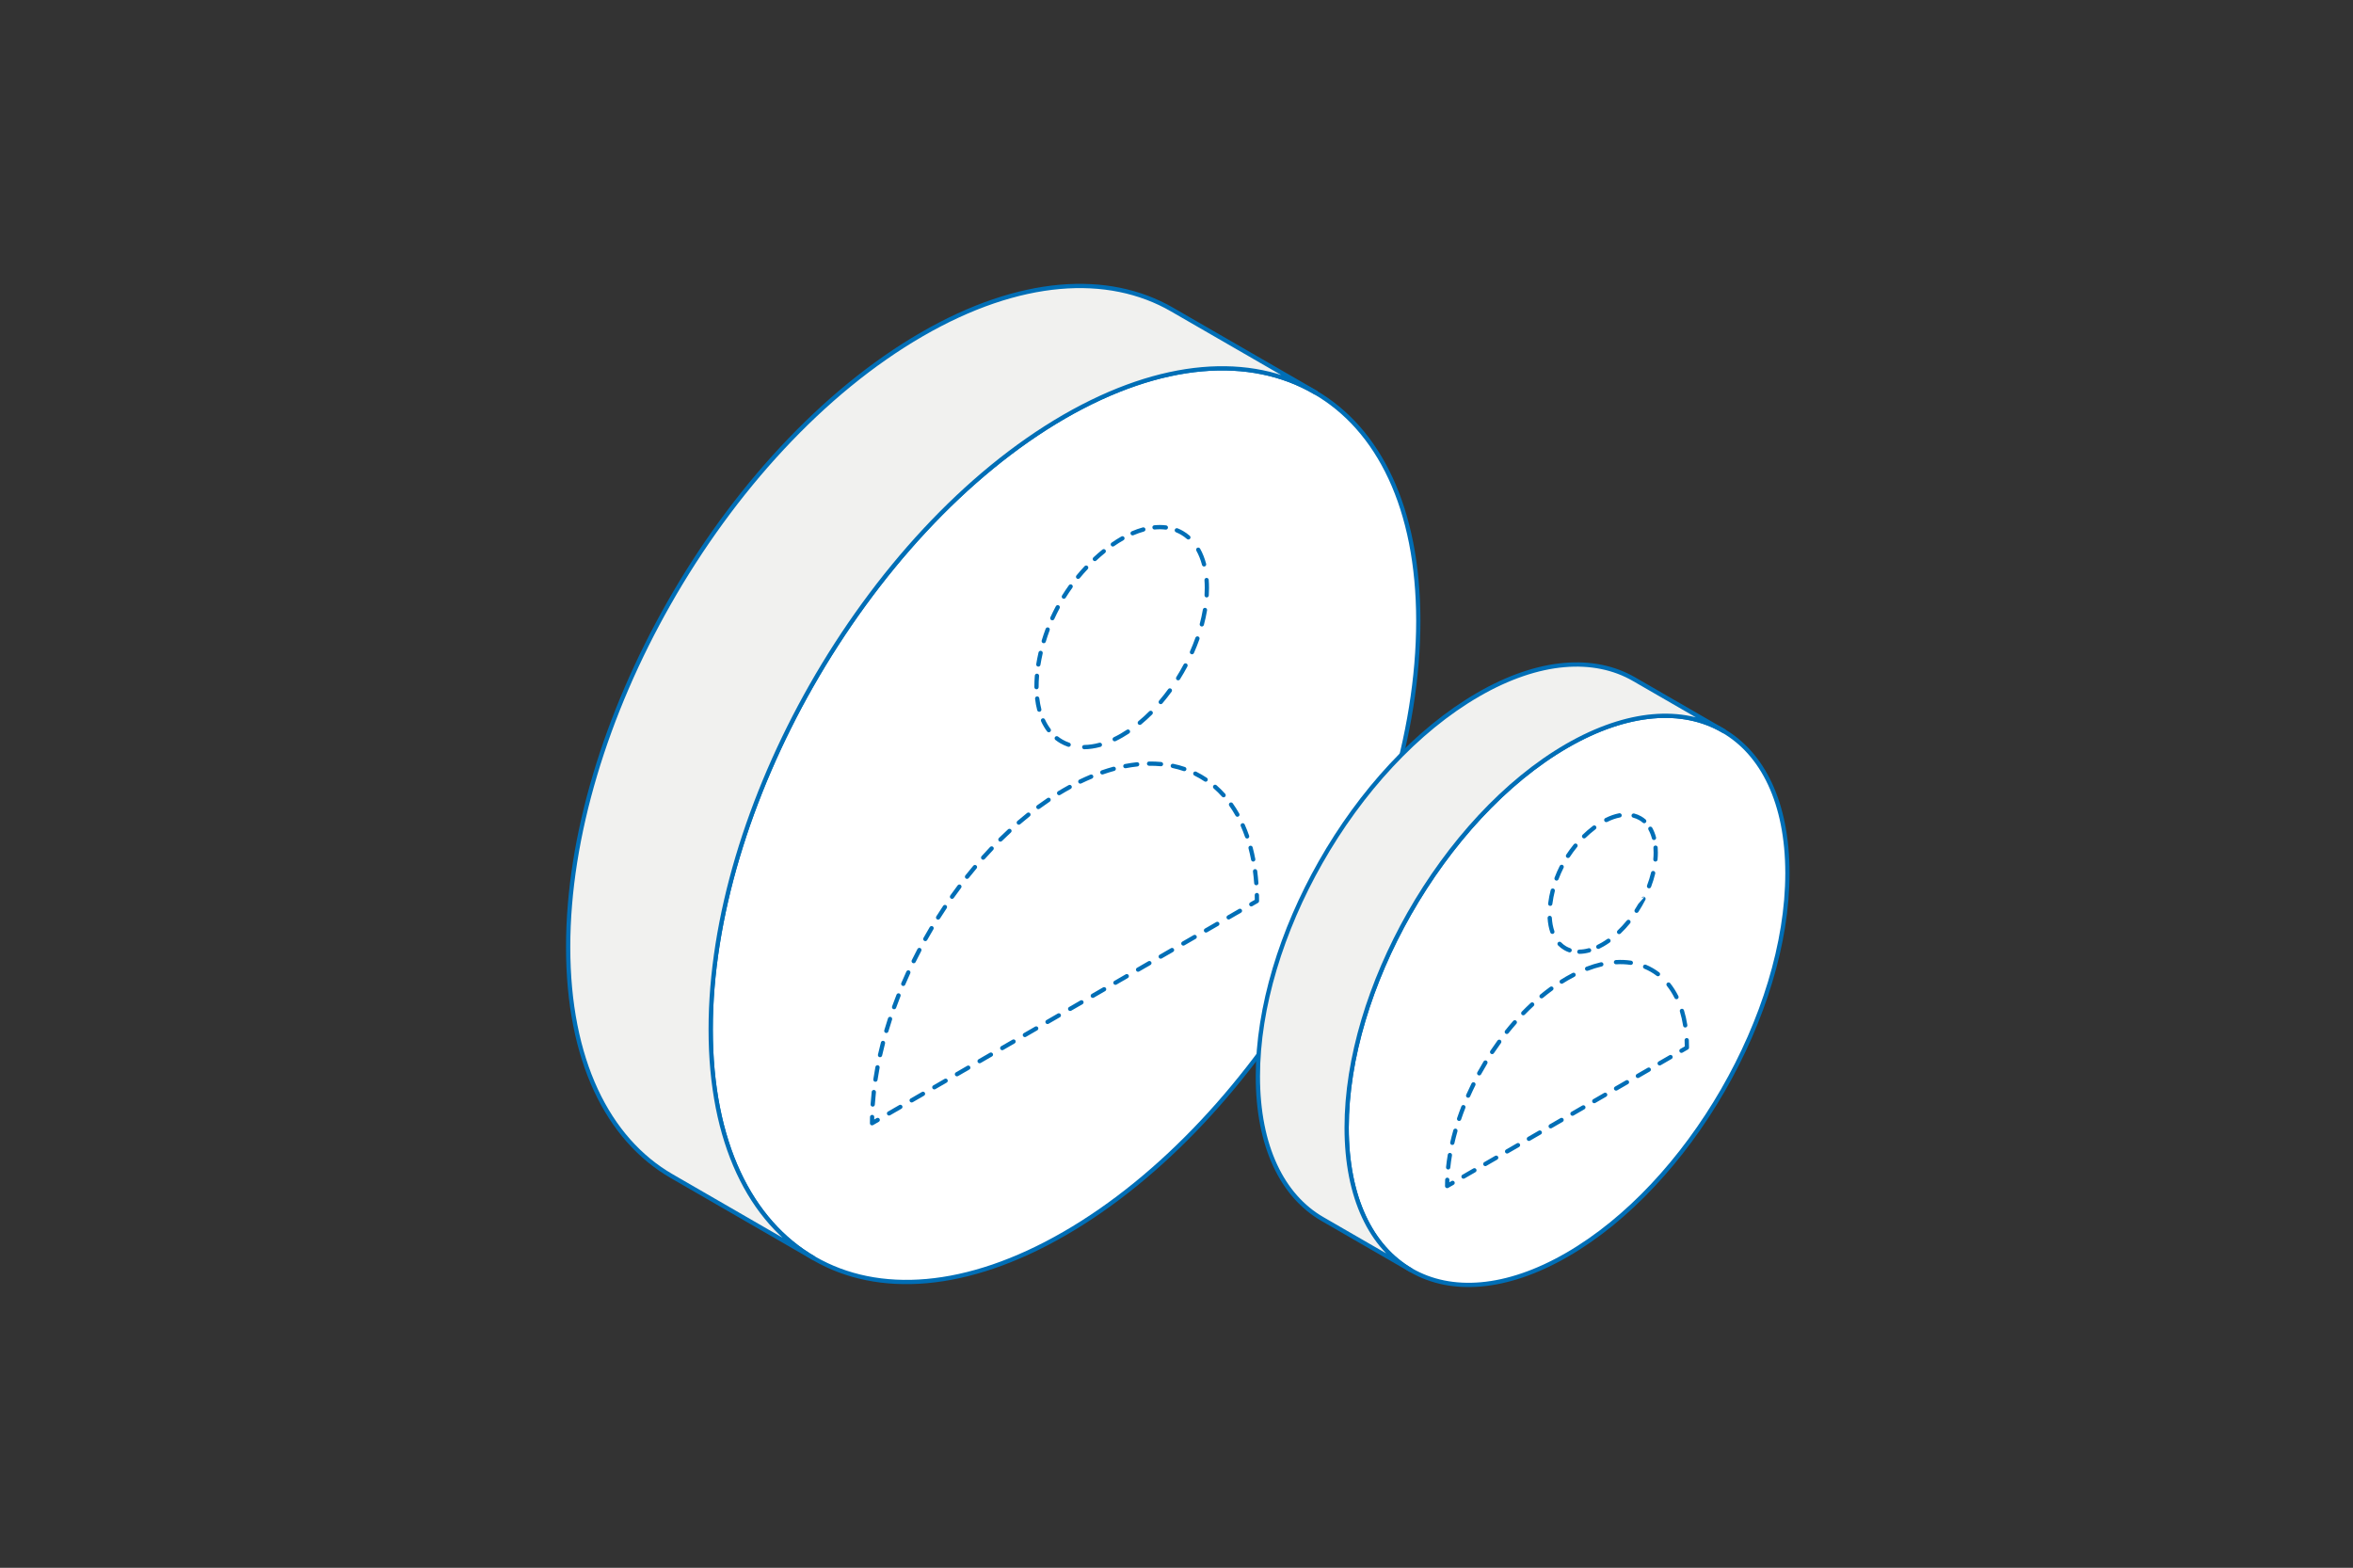 <svg width="2994" height="1995" viewBox="0 0 2994 1995" fill="none" xmlns="http://www.w3.org/2000/svg">
<rect x="0" y="0" width="2994" height="1995" fill="#333333" stroke="none"/>
<g clip-path="url(#clip0_794_22181)">
<path d="M1804.68 790.007C1804.68 933.673 1754.26 1092.57 1672.79 1233.73C1591.38 1374.76 1478.84 1497.92 1354.39 1569.72C1230.15 1641.52 1117.54 1648.42 1036.13 1601.39C954.656 1554.36 904.241 1453.46 904.309 1309.86C904.241 1168.49 953.032 1012.17 1032.27 872.769C1114.09 728.967 1228.18 602.963 1354.39 530.014C1478.7 458.35 1591.31 451.583 1672.65 498.817C1754.19 545.646 1804.61 646.476 1804.68 790.007Z" fill="white" stroke="#006EB6" stroke-width="5.431" stroke-miterlimit="10"/>
<path d="M1672.78 498.615L1672.64 498.818C1591.3 451.583 1478.69 458.35 1354.38 530.014C1228.18 602.964 1114.08 728.968 1032.27 872.77C953.024 1012.17 904.233 1168.49 904.301 1309.86C904.233 1453.46 954.648 1554.36 1036.12 1601.39L854.765 1496.63C773.221 1449.6 722.874 1348.63 722.941 1205.1C722.874 1063.87 771.732 907.417 850.975 768.014C932.587 624.213 1046.89 498.344 1173.09 425.394C1297.4 353.527 1410.01 346.828 1491.42 393.927L1672.78 498.615Z" fill="#F1F1EF" stroke="#006EB6" stroke-width="5.431" stroke-miterlimit="10"/>
<path fill-rule="evenodd" clip-rule="evenodd" d="M1468.74 668.363C1473.94 667.868 1478.96 667.924 1483.77 668.518C1485.26 668.701 1486.32 670.057 1486.14 671.546C1485.95 673.034 1484.6 674.091 1483.11 673.908C1478.72 673.365 1474.09 673.31 1469.26 673.77C1467.76 673.912 1466.44 672.817 1466.3 671.324C1466.15 669.831 1467.25 668.505 1468.74 668.363ZM1457.41 673.006C1457.81 674.452 1456.96 675.947 1455.51 676.344C1451.2 677.53 1446.77 679.089 1442.23 681.037C1440.86 681.629 1439.26 680.992 1438.67 679.614C1438.08 678.236 1438.71 676.639 1440.09 676.047C1444.84 674.008 1449.51 672.364 1454.07 671.108C1455.52 670.71 1457.02 671.56 1457.41 673.006ZM1494.9 673.769C1495.46 672.378 1497.04 671.705 1498.44 672.265C1500.8 673.218 1503.08 674.329 1505.28 675.593L1505.28 675.594C1508.33 677.356 1511.21 679.414 1513.89 681.758C1515.02 682.744 1515.14 684.459 1514.15 685.59C1513.17 686.72 1511.45 686.837 1510.32 685.851C1507.9 683.735 1505.31 681.882 1502.56 680.298C1500.59 679.161 1498.53 678.161 1496.4 677.303C1495.01 676.742 1494.34 675.16 1494.9 673.769ZM1430.58 683.661C1431.32 684.965 1430.86 686.623 1429.56 687.363C1425.6 689.605 1421.59 692.131 1417.53 694.946C1416.3 695.801 1414.61 695.496 1413.75 694.263C1412.9 693.031 1413.21 691.339 1414.44 690.484C1418.62 687.58 1422.77 684.967 1426.88 682.639C1428.18 681.899 1429.84 682.357 1430.58 683.661ZM1523.33 697.094C1524.64 696.359 1526.3 696.823 1527.03 698.13C1530.25 703.854 1532.83 710.318 1534.71 717.465C1535.09 718.915 1534.23 720.4 1532.78 720.782C1531.33 721.164 1529.84 720.298 1529.46 718.848C1527.68 712.102 1525.27 706.074 1522.3 700.792C1521.56 699.485 1522.03 697.829 1523.33 697.094ZM1406.54 699.707C1407.48 700.871 1407.31 702.581 1406.14 703.527C1404.32 705.005 1402.5 706.541 1400.66 708.135C1398.73 709.819 1396.82 711.534 1394.95 713.279C1393.85 714.301 1392.13 714.239 1391.11 713.142C1390.09 712.044 1390.15 710.326 1391.25 709.304C1393.17 707.518 1395.12 705.762 1397.1 704.038C1398.98 702.405 1400.85 700.83 1402.72 699.312C1403.88 698.366 1405.59 698.543 1406.54 699.707ZM1383.93 720.286C1385.02 721.314 1385.08 723.032 1384.05 724.125C1380.53 727.864 1377.15 731.715 1373.89 735.671C1372.94 736.829 1371.23 736.996 1370.07 736.043C1368.91 735.09 1368.74 733.379 1369.7 732.221C1373.03 728.173 1376.49 724.231 1380.09 720.404C1381.12 719.312 1382.84 719.259 1383.93 720.286ZM1535.11 735.33C1536.6 735.22 1537.9 736.343 1538.01 737.839C1538.26 741.163 1538.38 744.59 1538.38 748.118C1538.38 751.275 1538.28 754.459 1538.09 757.665C1538 759.162 1536.71 760.302 1535.21 760.211C1533.72 760.12 1532.58 758.833 1532.67 757.336C1532.86 754.235 1532.95 751.161 1532.95 748.118C1532.95 744.718 1532.83 741.423 1532.6 738.237C1532.49 736.741 1533.61 735.439 1535.11 735.33ZM1363.9 744.074C1365.11 744.948 1365.39 746.645 1364.52 747.863C1361.53 752.031 1358.68 756.295 1355.97 760.647C1355.18 761.921 1353.5 762.311 1352.23 761.518C1350.96 760.726 1350.57 759.051 1351.36 757.778C1354.13 753.325 1357.05 748.962 1360.11 744.697C1360.98 743.479 1362.68 743.2 1363.9 744.074ZM1347.16 770.29C1348.49 770.997 1348.99 772.642 1348.28 773.965C1345.86 778.486 1343.6 783.087 1341.48 787.76C1340.86 789.126 1339.25 789.732 1337.89 789.114C1336.52 788.495 1335.91 786.887 1336.53 785.52C1338.7 780.739 1341.02 776.031 1343.49 771.405C1344.2 770.083 1345.84 769.583 1347.16 770.29ZM1533.67 773.467C1535.14 773.717 1536.14 775.118 1535.89 776.597C1534.85 782.765 1533.49 788.974 1531.84 795.184C1531.45 796.633 1529.97 797.496 1528.52 797.111C1527.07 796.726 1526.2 795.239 1526.59 793.79C1528.2 787.732 1529.52 781.686 1530.54 775.691C1530.79 774.212 1532.19 773.216 1533.67 773.467ZM1334.02 798.475C1335.42 799.002 1336.13 800.567 1335.6 801.972C1333.8 806.767 1332.16 811.626 1330.68 816.539C1330.25 817.975 1328.73 818.789 1327.3 818.356C1325.86 817.923 1325.05 816.408 1325.48 814.972C1327 809.943 1328.68 804.971 1330.52 800.063C1331.05 798.659 1332.61 797.948 1334.02 798.475ZM1524.55 809.856C1525.97 810.359 1526.7 811.911 1526.2 813.324C1524.1 819.243 1521.75 825.13 1519.17 830.952C1518.56 832.323 1516.96 832.943 1515.59 832.336C1514.21 831.728 1513.6 830.124 1514.2 828.753C1516.73 823.052 1519.03 817.292 1521.08 811.505C1521.59 810.092 1523.14 809.354 1524.55 809.856ZM1324.7 828.146C1326.16 828.482 1327.07 829.94 1326.73 831.401C1326.16 833.897 1325.63 836.405 1325.14 838.923C1324.67 841.307 1324.25 843.657 1323.88 845.972C1323.64 847.453 1322.25 848.461 1320.77 848.223C1319.29 847.986 1318.28 846.593 1318.52 845.112C1318.9 842.735 1319.33 840.325 1319.81 837.883L1321.59 838.23L1319.81 837.883C1320.31 835.305 1320.85 832.738 1321.44 830.183C1321.78 828.722 1323.24 827.81 1324.7 828.146ZM1509.75 844.337C1511.07 845.041 1511.57 846.685 1510.87 848.01C1509.39 850.8 1507.85 853.567 1506.27 856.306L1506.27 856.306C1504.69 859.045 1503.06 861.757 1501.38 864.436C1500.59 865.707 1498.91 866.093 1497.64 865.298C1496.37 864.502 1495.98 862.827 1496.78 861.556C1498.42 858.93 1500.02 856.274 1501.57 853.59C1503.12 850.906 1504.62 848.195 1506.07 845.461C1506.78 844.137 1508.42 843.634 1509.75 844.337ZM1319.66 857.199C1321.16 857.324 1322.27 858.637 1322.14 860.131C1321.73 865.055 1321.55 869.793 1321.58 874.339C1321.59 875.839 1320.39 877.063 1318.89 877.074C1317.39 877.085 1316.16 875.878 1316.15 874.379C1316.12 869.66 1316.31 864.758 1316.73 859.68C1316.86 858.185 1318.17 857.075 1319.66 857.199ZM1490.16 876.359C1491.37 877.243 1491.64 878.942 1490.76 880.153C1487 885.297 1483.08 890.278 1479 895.059C1478.03 896.201 1476.32 896.338 1475.17 895.365C1474.03 894.392 1473.9 892.678 1474.87 891.537C1478.85 886.862 1482.69 881.989 1486.37 876.951C1487.25 875.74 1488.95 875.475 1490.16 876.359ZM1317.05 889.122C1316.87 887.633 1317.94 886.283 1319.42 886.107C1320.91 885.931 1322.26 886.995 1322.44 888.485C1323.02 893.389 1323.88 898.009 1325.01 902.337C1325.39 903.788 1324.52 905.271 1323.07 905.65C1321.62 906.028 1320.14 905.158 1319.76 903.707C1318.56 899.122 1317.65 894.256 1317.05 889.122ZM1466.12 905.173C1467.17 906.236 1467.17 907.956 1466.11 909.014C1461.55 913.549 1456.86 917.831 1452.03 921.819C1450.88 922.775 1449.17 922.613 1448.21 921.458C1447.26 920.302 1447.42 918.59 1448.57 917.634C1453.26 913.758 1457.83 909.589 1462.28 905.165C1463.34 904.107 1465.06 904.111 1466.12 905.173ZM1326.05 914.189C1327.42 913.566 1329.03 914.167 1329.65 915.531C1331.67 919.947 1334.03 923.927 1336.7 927.46C1337.6 928.657 1337.36 930.36 1336.17 931.263C1334.97 932.167 1333.27 931.929 1332.36 930.732C1329.44 926.863 1326.88 922.539 1324.71 917.787C1324.09 916.423 1324.69 914.812 1326.05 914.189ZM1437.5 929.428C1438.33 930.679 1437.99 932.363 1436.74 933.191C1434.06 934.963 1431.35 936.642 1428.61 938.22C1425.56 939.984 1422.53 941.59 1419.53 943.041C1418.18 943.694 1416.55 943.128 1415.9 941.778C1415.25 940.428 1415.81 938.804 1417.16 938.151C1420.04 936.761 1422.95 935.217 1425.9 933.517C1428.53 931.995 1431.15 930.375 1433.74 928.661C1434.99 927.833 1436.67 928.177 1437.5 929.428ZM1342.48 937.744C1343.4 936.563 1345.11 936.353 1346.29 937.277C1348.1 938.692 1349.99 939.97 1351.97 941.11L1350.61 943.462L1351.97 941.11C1354.71 942.694 1357.61 944.012 1360.66 945.054C1362.08 945.54 1362.83 947.084 1362.35 948.503C1361.86 949.922 1360.32 950.678 1358.9 950.192C1355.53 949.038 1352.3 947.575 1349.25 945.813C1347.06 944.546 1344.95 943.126 1342.95 941.556C1341.76 940.632 1341.55 938.926 1342.48 937.744ZM1402.14 947.034C1402.53 948.481 1401.68 949.974 1400.23 950.368C1393.1 952.312 1386.21 953.309 1379.65 953.384C1378.15 953.402 1376.92 952.2 1376.9 950.7C1376.88 949.201 1378.08 947.971 1379.58 947.954C1385.64 947.884 1392.07 946.963 1398.8 945.128C1400.25 944.734 1401.74 945.587 1402.14 947.034Z" fill="#006EB6"/>
<path fill-rule="evenodd" clip-rule="evenodd" d="M1477.01 975.005C1472.16 974.552 1467.2 974.353 1462.13 974.411C1460.63 974.428 1459.4 973.226 1459.38 971.726C1459.37 970.227 1460.57 968.997 1462.07 968.98C1467.32 968.92 1472.47 969.127 1477.52 969.597C1479.01 969.736 1480.11 971.059 1479.97 972.553C1479.83 974.046 1478.51 975.144 1477.01 975.005ZM1449.65 972.31C1449.8 973.801 1448.72 975.139 1447.23 975.297C1442.38 975.811 1437.45 976.549 1432.44 977.515C1430.97 977.799 1429.54 976.835 1429.26 975.362C1428.97 973.889 1429.94 972.466 1431.41 972.182C1436.57 971.188 1441.65 970.428 1446.66 969.896C1448.15 969.738 1449.49 970.819 1449.65 972.31ZM1489.62 974C1489.93 972.532 1491.37 971.592 1492.83 971.901C1497.96 972.978 1502.95 974.348 1507.79 976.007C1509.21 976.493 1509.97 978.037 1509.48 979.456C1509 980.875 1507.45 981.631 1506.03 981.145C1501.4 979.56 1496.63 978.248 1491.72 977.216C1490.25 976.907 1489.31 975.467 1489.62 974ZM1419.76 977.58C1420.15 979.027 1419.3 980.519 1417.85 980.914C1413.13 982.2 1408.36 983.68 1403.52 985.358C1402.11 985.85 1400.56 985.1 1400.07 983.683C1399.58 982.266 1400.33 980.719 1401.74 980.227C1406.69 978.511 1411.58 976.994 1416.42 975.674C1417.87 975.28 1419.36 976.133 1419.76 977.58ZM1518.49 983.198C1519.16 981.853 1520.79 981.3 1522.13 981.964C1524.46 983.111 1526.74 984.332 1528.98 985.627C1531.22 986.921 1533.42 988.289 1535.58 989.729C1536.83 990.562 1537.16 992.248 1536.33 993.496C1535.5 994.743 1533.81 995.078 1532.56 994.245C1530.51 992.871 1528.41 991.565 1526.27 990.33C1524.13 989.095 1521.95 987.929 1519.73 986.834C1518.38 986.171 1517.83 984.543 1518.49 983.198ZM1390.96 987.168C1391.54 988.552 1390.88 990.142 1389.5 990.719C1384.97 992.609 1380.4 994.667 1375.78 996.896C1374.43 997.549 1372.81 996.984 1372.16 995.634C1371.51 994.283 1372.07 992.66 1373.42 992.007C1378.12 989.735 1382.78 987.636 1387.41 985.707C1388.79 985.13 1390.38 985.784 1390.96 987.168ZM1544.08 999.429C1545.06 998.299 1546.78 998.182 1547.91 999.168C1551.77 1002.54 1555.45 1006.17 1558.94 1010.07C1559.94 1011.19 1559.85 1012.9 1558.73 1013.9C1557.61 1014.91 1555.9 1014.81 1554.9 1013.69C1551.55 1009.96 1548.03 1006.48 1544.34 1003.26C1543.21 1002.27 1543.09 1000.56 1544.08 999.429ZM1363.48 1000.11C1364.2 1001.42 1363.71 1003.07 1362.4 1003.79C1360.22 1004.99 1358.03 1006.22 1355.83 1007.48C1353.57 1008.79 1351.31 1010.13 1349.06 1011.5C1347.78 1012.28 1346.11 1011.87 1345.33 1010.59C1344.55 1009.31 1344.96 1007.64 1346.24 1006.86C1348.52 1005.47 1350.82 1004.11 1353.12 1002.78C1355.35 1001.49 1357.57 1000.24 1359.79 999.027C1361.11 998.308 1362.76 998.792 1363.48 1000.11ZM1336.51 1016.24C1337.34 1017.49 1337.01 1019.17 1335.77 1020.01C1331.43 1022.93 1327.12 1025.95 1322.84 1029.09C1321.64 1029.98 1319.94 1029.72 1319.05 1028.51C1318.16 1027.3 1318.42 1025.6 1319.63 1024.71C1323.96 1021.53 1328.34 1018.46 1332.74 1015.5C1333.99 1014.67 1335.67 1015 1336.51 1016.24ZM1564.81 1021.54C1566.03 1020.67 1567.73 1020.96 1568.59 1022.18C1571.52 1026.32 1574.28 1030.68 1576.85 1035.26C1577.59 1036.56 1577.12 1038.22 1575.82 1038.95C1574.51 1039.69 1572.85 1039.22 1572.12 1037.92C1569.64 1033.5 1566.98 1029.3 1564.16 1025.32C1563.3 1024.1 1563.59 1022.41 1564.81 1021.54ZM1310.73 1034.88C1311.66 1036.05 1311.47 1037.76 1310.29 1038.69C1306.2 1041.96 1302.13 1045.32 1298.11 1048.77C1296.97 1049.75 1295.26 1049.62 1294.28 1048.48C1293.3 1047.34 1293.44 1045.63 1294.57 1044.65C1298.65 1041.15 1302.76 1037.75 1306.91 1034.45C1308.08 1033.51 1309.79 1033.71 1310.73 1034.88ZM1580.18 1047.68C1581.55 1047.07 1583.16 1047.69 1583.76 1049.06C1585.81 1053.66 1587.69 1058.44 1589.41 1063.4C1589.9 1064.82 1589.15 1066.37 1587.73 1066.86C1586.31 1067.35 1584.77 1066.6 1584.28 1065.18C1582.61 1060.36 1580.78 1055.72 1578.8 1051.26C1578.19 1049.89 1578.81 1048.29 1580.18 1047.68ZM1286.45 1055.45C1287.47 1056.55 1287.4 1058.27 1286.3 1059.28C1282.44 1062.84 1278.62 1066.48 1274.84 1070.2C1273.78 1071.25 1272.06 1071.23 1271 1070.17C1269.95 1069.1 1269.97 1067.38 1271.03 1066.33C1274.85 1062.56 1278.71 1058.88 1282.62 1055.29C1283.72 1054.27 1285.44 1054.34 1286.45 1055.45ZM1590.56 1076.19C1592.01 1075.81 1593.5 1076.68 1593.88 1078.13C1595.16 1082.98 1596.29 1087.98 1597.28 1093.12C1597.56 1094.59 1596.59 1096.01 1595.12 1096.3C1593.65 1096.58 1592.23 1095.61 1591.94 1094.14C1590.98 1089.12 1589.87 1084.24 1588.63 1079.51C1588.24 1078.06 1589.11 1076.58 1590.56 1076.19ZM1263.66 1077.64C1264.75 1078.67 1264.79 1080.39 1263.75 1081.48C1260.13 1085.28 1256.55 1089.16 1253.02 1093.1C1252.02 1094.22 1250.3 1094.32 1249.18 1093.32C1248.06 1092.32 1247.97 1090.6 1248.97 1089.48C1252.54 1085.49 1256.16 1081.58 1259.82 1077.73C1260.85 1076.65 1262.57 1076.6 1263.66 1077.64ZM1242.31 1101.22C1243.46 1102.19 1243.6 1103.9 1242.63 1105.05C1239.24 1109.07 1235.9 1113.16 1232.6 1117.3C1231.67 1118.47 1229.96 1118.67 1228.79 1117.73C1227.61 1116.8 1227.42 1115.09 1228.35 1113.92C1231.68 1109.73 1235.06 1105.61 1238.48 1101.55C1239.45 1100.4 1241.16 1100.26 1242.31 1101.22ZM1596.66 1105.93C1598.15 1105.73 1599.51 1106.78 1599.7 1108.27C1600.34 1113.24 1600.86 1118.33 1601.24 1123.54C1601.35 1125.03 1600.22 1126.33 1598.73 1126.44C1597.23 1126.55 1595.93 1125.43 1595.82 1123.93C1595.45 1118.83 1594.94 1113.84 1594.31 1108.97C1594.12 1107.48 1595.17 1106.12 1596.66 1105.93ZM1222.38 1126.02C1223.58 1126.92 1223.82 1128.63 1222.92 1129.82C1219.76 1134.04 1216.64 1138.3 1213.58 1142.62C1212.72 1143.84 1211.02 1144.13 1209.8 1143.26C1208.58 1142.39 1208.29 1140.7 1209.15 1139.47C1212.24 1135.12 1215.38 1130.81 1218.58 1126.56C1219.48 1125.36 1221.18 1125.12 1222.38 1126.02ZM1599.19 1136.2C1600.69 1136.16 1601.94 1137.35 1601.97 1138.85C1602.03 1141.38 1602.06 1143.93 1602.06 1146.51C1602.06 1147.48 1601.54 1148.37 1600.7 1148.86L1593.5 1153.02C1592.2 1153.77 1590.54 1153.32 1589.79 1152.02C1589.04 1150.72 1589.49 1149.06 1590.79 1148.31L1596.63 1144.94C1596.62 1142.94 1596.59 1140.95 1596.54 1138.97C1596.51 1137.47 1597.69 1136.23 1599.19 1136.2ZM1203.85 1151.89C1205.1 1152.72 1205.43 1154.41 1204.6 1155.66C1201.67 1160.04 1198.79 1164.47 1195.97 1168.94C1195.17 1170.2 1193.49 1170.58 1192.22 1169.78C1190.95 1168.98 1190.58 1167.3 1191.38 1166.04C1194.22 1161.53 1197.13 1157.06 1200.09 1152.64C1200.92 1151.39 1202.61 1151.06 1203.85 1151.89ZM1580.09 1157.62C1580.84 1158.92 1580.4 1160.58 1579.1 1161.33L1564.69 1169.65C1563.4 1170.4 1561.73 1169.95 1560.98 1168.66C1560.23 1167.36 1560.68 1165.7 1561.98 1164.95L1576.38 1156.63C1577.68 1155.88 1579.34 1156.32 1580.09 1157.62ZM1551.28 1174.26C1552.03 1175.55 1551.59 1177.22 1550.29 1177.96L1535.89 1186.28C1534.59 1187.03 1532.93 1186.59 1532.18 1185.29C1531.43 1183.99 1531.87 1182.33 1533.17 1181.58L1547.57 1173.26C1548.87 1172.51 1550.53 1172.96 1551.28 1174.26ZM1186.75 1178.72C1188.03 1179.48 1188.46 1181.15 1187.69 1182.44C1184.99 1186.97 1182.35 1191.55 1179.77 1196.15C1179.04 1197.46 1177.38 1197.93 1176.08 1197.2C1174.77 1196.47 1174.3 1194.81 1175.03 1193.5C1177.64 1188.85 1180.3 1184.24 1183.02 1179.66C1183.79 1178.37 1185.46 1177.95 1186.75 1178.72ZM1522.48 1190.89C1523.23 1192.19 1522.78 1193.85 1521.48 1194.6L1507.08 1202.91C1505.78 1203.66 1504.12 1203.22 1503.37 1201.92C1502.62 1200.62 1503.07 1198.96 1504.36 1198.21L1518.77 1189.89C1520.07 1189.14 1521.73 1189.59 1522.48 1190.89ZM1171.08 1206.41C1172.4 1207.11 1172.92 1208.75 1172.22 1210.08C1169.76 1214.75 1167.36 1219.46 1165.04 1224.19C1164.37 1225.54 1162.75 1226.09 1161.4 1225.43C1160.05 1224.77 1159.5 1223.14 1160.16 1221.79C1162.51 1217.02 1164.93 1212.27 1167.41 1207.55C1168.11 1206.22 1169.75 1205.71 1171.08 1206.41ZM1493.67 1207.52C1494.42 1208.82 1493.97 1210.48 1492.68 1211.23L1478.27 1219.54C1476.97 1220.29 1475.31 1219.85 1474.56 1218.55C1473.81 1217.25 1474.26 1215.59 1475.56 1214.84L1489.96 1206.53C1491.26 1205.78 1492.92 1206.22 1493.67 1207.52ZM1464.86 1224.15C1465.61 1225.45 1465.17 1227.11 1463.87 1227.86L1449.46 1236.18C1448.17 1236.93 1446.51 1236.48 1445.76 1235.18C1445.01 1233.88 1445.45 1232.22 1446.75 1231.47L1461.15 1223.16C1462.45 1222.41 1464.11 1222.85 1464.86 1224.15ZM1156.9 1234.89C1158.26 1235.52 1158.86 1237.13 1158.23 1238.49C1156.03 1243.3 1153.89 1248.13 1151.82 1252.97C1151.24 1254.35 1149.64 1254.99 1148.26 1254.4C1146.88 1253.82 1146.24 1252.22 1146.83 1250.84C1148.91 1245.95 1151.07 1241.08 1153.3 1236.23C1153.92 1234.86 1155.54 1234.27 1156.9 1234.89ZM1436.06 1240.78C1436.81 1242.08 1436.36 1243.74 1435.06 1244.49L1420.66 1252.81C1419.36 1253.56 1417.7 1253.11 1416.95 1251.81C1416.2 1250.52 1416.64 1248.85 1417.94 1248.11L1432.35 1239.79C1433.64 1239.04 1435.31 1239.48 1436.06 1240.78ZM1407.25 1257.41C1408 1258.71 1407.55 1260.37 1406.25 1261.12L1391.85 1269.44C1390.55 1270.19 1388.89 1269.75 1388.14 1268.45C1387.39 1267.15 1387.84 1265.49 1389.13 1264.74L1403.54 1256.42C1404.84 1255.67 1406.5 1256.12 1407.25 1257.41ZM1144.29 1264.1C1145.68 1264.65 1146.37 1266.23 1145.82 1267.62C1143.88 1272.55 1142.02 1277.49 1140.23 1282.43C1139.72 1283.84 1138.16 1284.57 1136.75 1284.07C1135.34 1283.56 1134.61 1282 1135.12 1280.59C1136.92 1275.59 1138.81 1270.6 1140.76 1265.63C1141.31 1264.24 1142.89 1263.55 1144.29 1264.1ZM1378.44 1274.05C1379.19 1275.35 1378.75 1277.01 1377.45 1277.76L1363.04 1286.07C1361.74 1286.82 1360.08 1286.38 1359.33 1285.08C1358.58 1283.78 1359.03 1282.12 1360.33 1281.37L1374.73 1273.05C1376.03 1272.3 1377.69 1272.75 1378.44 1274.05ZM1349.63 1290.68C1350.38 1291.98 1349.94 1293.64 1348.64 1294.39L1334.24 1302.7C1332.94 1303.45 1331.28 1303.01 1330.53 1301.71C1329.78 1300.41 1330.22 1298.75 1331.52 1298L1345.92 1289.68C1347.22 1288.93 1348.88 1289.38 1349.63 1290.68ZM1133.34 1293.97C1134.77 1294.44 1135.54 1295.97 1135.08 1297.4C1133.43 1302.43 1131.86 1307.47 1130.38 1312.51C1129.95 1313.95 1128.44 1314.77 1127 1314.35C1125.57 1313.93 1124.74 1312.42 1125.17 1310.98C1126.66 1305.88 1128.25 1300.79 1129.92 1295.71C1130.38 1294.28 1131.92 1293.51 1133.34 1293.97ZM1320.83 1307.31C1321.58 1308.61 1321.13 1310.27 1319.83 1311.02L1305.43 1319.34C1304.13 1320.09 1302.47 1319.64 1301.72 1318.34C1300.97 1317.04 1301.41 1315.38 1302.71 1314.63L1317.12 1306.32C1318.42 1305.57 1320.08 1306.01 1320.83 1307.31ZM1292.02 1323.94C1292.77 1325.24 1292.32 1326.9 1291.02 1327.65L1276.62 1335.97C1275.32 1336.72 1273.66 1336.27 1272.91 1334.97C1272.16 1333.68 1272.61 1332.01 1273.91 1331.26L1288.31 1322.95C1289.61 1322.2 1291.27 1322.64 1292.02 1323.94ZM1124.21 1324.45C1125.66 1324.82 1126.53 1326.31 1126.15 1327.76C1124.82 1332.89 1123.58 1338.01 1122.43 1343.13C1122.1 1344.59 1120.65 1345.51 1119.18 1345.19C1117.72 1344.86 1116.8 1343.41 1117.13 1341.94C1118.29 1336.76 1119.55 1331.58 1120.89 1326.39C1121.27 1324.94 1122.75 1324.07 1124.21 1324.45ZM1263.21 1340.57C1263.96 1341.87 1263.52 1343.53 1262.22 1344.28L1247.81 1352.6C1246.52 1353.35 1244.85 1352.9 1244.1 1351.61C1243.35 1350.31 1243.8 1348.65 1245.1 1347.9L1259.5 1339.58C1260.8 1338.83 1262.46 1339.28 1263.21 1340.57ZM1117.06 1355.45C1118.54 1355.73 1119.51 1357.15 1119.23 1358.62C1118.25 1363.83 1117.37 1369.03 1116.6 1374.21C1116.37 1375.69 1114.99 1376.71 1113.51 1376.49C1112.03 1376.27 1111 1374.89 1111.23 1373.4C1112.01 1368.16 1112.9 1362.89 1113.89 1357.62C1114.17 1356.14 1115.59 1355.17 1117.06 1355.45ZM1234.4 1357.21C1235.15 1358.51 1234.71 1360.17 1233.41 1360.92L1219.01 1369.23C1217.71 1369.98 1216.05 1369.54 1215.3 1368.24C1214.55 1366.94 1214.99 1365.28 1216.29 1364.53L1230.69 1356.21C1231.99 1355.46 1233.65 1355.91 1234.4 1357.21ZM1205.6 1373.84C1206.35 1375.14 1205.9 1376.8 1204.6 1377.55L1190.2 1385.86C1188.9 1386.61 1187.24 1386.17 1186.49 1384.87C1185.74 1383.57 1186.19 1381.91 1187.48 1381.16L1201.89 1372.84C1203.19 1372.09 1204.85 1372.54 1205.6 1373.84ZM1112.16 1386.88C1113.65 1387.05 1114.72 1388.39 1114.56 1389.88C1113.98 1395.15 1113.51 1400.4 1113.15 1405.61C1113.05 1407.11 1111.76 1408.24 1110.26 1408.14C1108.76 1408.04 1107.63 1406.74 1107.74 1405.24C1108.1 1399.95 1108.57 1394.63 1109.16 1389.28C1109.32 1387.79 1110.66 1386.72 1112.16 1386.88ZM1176.79 1390.47C1177.54 1391.77 1177.09 1393.43 1175.8 1394.18L1161.39 1402.5C1160.09 1403.25 1158.43 1402.8 1157.68 1401.5C1156.93 1400.2 1157.38 1398.54 1158.68 1397.79L1173.08 1389.48C1174.38 1388.73 1176.04 1389.17 1176.79 1390.47ZM1147.98 1407.1C1148.73 1408.4 1148.29 1410.06 1146.99 1410.81L1132.58 1419.13C1131.29 1419.88 1129.63 1419.43 1128.88 1418.13C1128.13 1416.83 1128.57 1415.17 1129.87 1414.42L1144.27 1406.11C1145.57 1405.36 1147.23 1405.8 1147.98 1407.1ZM1109.78 1418.61C1111.28 1418.64 1112.46 1419.88 1112.43 1421.38C1112.41 1422.43 1112.39 1423.48 1112.37 1424.53L1115.47 1422.74C1116.76 1421.99 1118.43 1422.43 1119.18 1423.73C1119.93 1425.03 1119.48 1426.69 1118.18 1427.44L1110.98 1431.6C1110.14 1432.09 1109.1 1432.09 1108.26 1431.6C1107.42 1431.12 1106.91 1430.22 1106.91 1429.25C1106.91 1426.59 1106.94 1423.93 1107 1421.26C1107.04 1419.76 1108.28 1418.57 1109.78 1418.61Z" fill="#006EB6"/>
<path d="M2274.35 1110.96C2274.35 1200.45 2242.94 1299.43 2192.19 1387.36C2141.48 1475.21 2071.38 1551.93 1993.86 1596.65C1916.47 1641.37 1846.33 1645.67 1795.62 1616.38C1744.87 1587.08 1713.46 1524.23 1713.5 1434.78C1713.46 1346.73 1743.85 1249.35 1793.21 1162.52C1844.18 1072.94 1915.25 994.453 1993.86 949.013C2071.3 904.373 2141.44 900.157 2192.11 929.58C2242.9 958.75 2274.31 1021.56 2274.35 1110.96Z" fill="white" stroke="#006EB6" stroke-width="5.431" stroke-miterlimit="10"/>
<path d="M2192.19 929.45L2192.11 929.577C2141.44 900.154 2071.3 904.369 1993.86 949.009C1915.25 994.45 1844.18 1072.94 1793.22 1162.51C1743.86 1249.35 1713.46 1346.72 1713.51 1434.78C1713.46 1524.23 1744.87 1587.08 1795.62 1616.37L1682.65 1551.12C1631.85 1521.83 1600.49 1458.93 1600.54 1369.53C1600.49 1281.55 1630.93 1184.1 1680.29 1097.26C1731.12 1007.69 1802.32 929.282 1880.94 883.841C1958.37 839.074 2028.51 834.901 2079.22 864.24L2192.19 929.45Z" fill="#F1F1EF" stroke="#006EB6" stroke-width="5.431" stroke-miterlimit="10"/>
<path fill-rule="evenodd" clip-rule="evenodd" d="M2063.47 1037C2063.75 1038.48 2062.78 1039.9 2061.31 1040.18C2056.2 1041.14 2050.75 1043 2045.05 1045.86C2043.71 1046.53 2042.08 1045.98 2041.41 1044.64C2040.74 1043.3 2041.28 1041.67 2042.62 1041C2048.71 1037.95 2054.63 1035.91 2060.3 1034.84C2061.77 1034.56 2063.19 1035.53 2063.47 1037ZM2076.05 1037.12C2076.42 1035.67 2077.9 1034.79 2079.35 1035.16C2082.55 1035.97 2085.57 1037.19 2088.37 1038.8L2088.37 1038.8C2090.33 1039.93 2092.18 1041.26 2093.9 1042.76C2095.03 1043.74 2095.15 1045.46 2094.16 1046.59C2093.17 1047.72 2091.46 1047.84 2090.33 1046.85C2088.87 1045.58 2087.31 1044.46 2085.66 1043.51C2083.3 1042.15 2080.74 1041.11 2078.01 1040.42C2076.56 1040.05 2075.68 1038.57 2076.05 1037.12ZM2030.75 1051.37C2031.65 1052.57 2031.41 1054.27 2030.22 1055.17C2027.95 1056.88 2025.67 1058.73 2023.37 1060.73C2021.37 1062.47 2019.43 1064.26 2017.54 1066.1C2016.46 1067.15 2014.74 1067.12 2013.7 1066.05C2012.65 1064.97 2012.67 1063.25 2013.75 1062.21C2015.71 1060.3 2017.73 1058.44 2019.8 1056.64C2022.19 1054.55 2024.58 1052.62 2026.95 1050.83C2028.14 1049.93 2029.85 1050.17 2030.75 1051.37ZM2098.6 1052.19C2099.91 1051.46 2101.57 1051.92 2102.3 1053.23C2104.35 1056.88 2105.99 1060.98 2107.18 1065.51C2107.57 1066.96 2106.7 1068.45 2105.25 1068.83C2103.8 1069.21 2102.31 1068.34 2101.93 1066.89C2100.84 1062.77 2099.37 1059.1 2097.57 1055.89C2096.83 1054.58 2097.3 1052.93 2098.6 1052.19ZM2006.44 1073.94C2007.59 1074.89 2007.76 1076.61 2006.81 1077.76C2003.45 1081.85 2000.32 1086.12 1997.43 1090.54C1996.61 1091.79 1994.93 1092.15 1993.67 1091.33C1992.41 1090.51 1992.06 1088.82 1992.88 1087.57C1995.88 1082.98 1999.13 1078.55 2002.61 1074.31C2003.57 1073.16 2005.28 1072.99 2006.44 1073.94ZM2106.36 1075.88C2107.86 1075.77 2109.16 1076.89 2109.27 1078.39C2109.43 1080.49 2109.5 1082.65 2109.5 1084.87C2109.5 1087.83 2109.36 1090.84 2109.09 1093.87C2108.96 1095.36 2107.64 1096.46 2106.15 1096.33C2104.65 1096.2 2103.55 1094.88 2103.68 1093.38C2103.94 1090.51 2104.07 1087.66 2104.07 1084.87C2104.07 1082.77 2104 1080.75 2103.85 1078.79C2103.75 1077.29 2104.87 1075.99 2106.36 1075.88ZM1988.31 1100.61C1989.64 1101.29 1990.18 1102.92 1989.5 1104.26C1987.12 1108.97 1984.99 1113.82 1983.13 1118.77C1982.6 1120.18 1981.03 1120.89 1979.63 1120.36C1978.23 1119.83 1977.51 1118.27 1978.04 1116.86C1979.97 1111.72 1982.18 1106.7 1984.66 1101.81C1985.34 1100.47 1986.97 1099.94 1988.31 1100.61ZM2104.13 1108.28C2105.59 1108.63 2106.48 1110.1 2106.13 1111.55C2104.75 1117.26 2102.97 1122.97 2100.83 1128.62C2100.3 1130.02 2098.74 1130.73 2097.33 1130.2C2095.93 1129.67 2095.22 1128.11 2095.75 1126.7C2097.81 1121.25 2099.52 1115.75 2100.85 1110.28C2101.2 1108.82 2102.67 1107.92 2104.13 1108.28ZM1976.42 1130.59C1977.88 1130.96 1978.75 1132.44 1978.39 1133.89C1977.74 1136.45 1977.16 1139.03 1976.65 1141.63C1976.07 1144.62 1975.6 1147.53 1975.26 1150.34C1975.07 1151.83 1973.72 1152.89 1972.23 1152.7C1970.74 1152.52 1969.68 1151.16 1969.87 1149.68C1970.23 1146.73 1970.71 1143.7 1971.32 1140.59L1973.99 1141.11L1971.32 1140.59C1971.85 1137.89 1972.45 1135.21 1973.12 1132.56C1973.49 1131.1 1974.97 1130.22 1976.42 1130.59ZM2092.43 1141.28C2093.77 1141.96 2094.3 1143.6 2093.62 1144.93C2092.27 1147.58 2090.85 1150.19 2089.36 1152.77L2089.36 1152.77C2087.88 1155.35 2086.32 1157.88 2084.7 1160.37C2083.88 1161.63 2082.2 1161.98 2080.94 1161.17C2079.69 1160.35 2079.33 1158.67 2080.15 1157.41C2081.72 1155 2083.22 1152.55 2084.66 1150.05M2092.43 1141.28C2091.09 1140.6 2089.46 1141.13 2088.78 1142.47ZM2088.78 1142.47C2087.47 1145.03 2086.1 1147.56 2084.66 1150.05ZM1969.18 1168.17C1969.09 1166.68 1970.23 1165.39 1971.73 1165.3C1973.23 1165.21 1974.51 1166.35 1974.6 1167.85C1974.98 1174.21 1976.09 1179.87 1977.81 1184.77C1978.3 1186.19 1977.56 1187.74 1976.14 1188.23C1974.72 1188.73 1973.18 1187.98 1972.68 1186.57C1970.78 1181.13 1969.59 1174.97 1969.18 1168.17ZM2073.8 1170.96C2074.96 1171.91 2075.13 1173.62 2074.18 1174.78C2070.35 1179.45 2066.29 1183.85 2062.04 1187.9C2060.96 1188.93 2059.24 1188.89 2058.2 1187.81C2057.17 1186.72 2057.21 1185 2058.3 1183.97C2062.37 1180.08 2066.28 1175.85 2069.98 1171.33C2070.93 1170.17 2072.64 1170 2073.8 1170.96ZM2048.87 1195.53C2049.73 1196.76 2049.43 1198.45 2048.21 1199.31C2045.72 1201.06 2043.19 1202.69 2040.62 1204.17C2038.69 1205.28 2036.78 1206.29 2034.89 1207.21C2033.54 1207.86 2031.92 1207.29 2031.26 1205.94C2030.61 1204.59 2031.18 1202.97 2032.53 1202.32C2034.29 1201.46 2036.09 1200.51 2037.9 1199.47C2040.32 1198.07 2042.72 1196.53 2045.08 1194.87C2046.31 1194.01 2048 1194.3 2048.87 1195.53ZM1982.53 1199.07C1983.61 1198.03 1985.33 1198.05 1986.37 1199.12C1988.34 1201.14 1990.51 1202.83 1992.87 1204.2L1991.52 1206.55L1992.87 1204.2C1994.52 1205.15 1996.27 1205.94 1998.11 1206.57C1999.52 1207.06 2000.28 1208.6 1999.79 1210.02C1999.31 1211.44 1997.77 1212.19 1996.35 1211.71C1994.18 1210.97 1992.12 1210.03 1990.16 1208.9C1987.36 1207.28 1984.79 1205.28 1982.48 1202.91C1981.44 1201.84 1981.46 1200.12 1982.53 1199.07ZM2024.6 1208.5C2024.99 1209.95 2024.14 1211.44 2022.69 1211.84C2018.18 1213.07 2013.8 1213.7 2009.61 1213.75C2008.11 1213.77 2006.88 1212.57 2006.87 1211.07C2006.85 1209.57 2008.05 1208.34 2009.55 1208.32C2013.23 1208.28 2017.15 1207.72 2021.26 1206.6C2022.71 1206.2 2024.2 1207.06 2024.6 1208.5Z" fill="#006EB6"/>
<path fill-rule="evenodd" clip-rule="evenodd" d="M2074.7 1227.77C2068.87 1226.9 2062.76 1226.64 2056.39 1227.02C2054.89 1227.11 2053.61 1225.97 2053.52 1224.47C2053.43 1222.97 2054.57 1221.69 2056.06 1221.6C2062.79 1221.2 2069.28 1221.47 2075.5 1222.4C2076.99 1222.62 2078.01 1224.01 2077.78 1225.49C2077.56 1226.97 2076.18 1227.99 2074.7 1227.77ZM2040.18 1226.47C2040.52 1227.93 2039.61 1229.39 2038.15 1229.73C2032.4 1231.08 2026.49 1232.9 2020.44 1235.21C2019.04 1235.74 2017.47 1235.04 2016.94 1233.64C2016.4 1232.24 2017.1 1230.67 2018.5 1230.14C2024.76 1227.74 2030.91 1225.85 2036.92 1224.44C2038.38 1224.1 2039.84 1225.01 2040.18 1226.47ZM2090.79 1229.06C2091.36 1227.67 2092.95 1227.02 2094.34 1227.59C2097.37 1228.85 2100.3 1230.3 2103.13 1231.93L2101.77 1234.28L2103.13 1231.93C2105.96 1233.56 2108.68 1235.38 2111.29 1237.38C2112.48 1238.29 2112.7 1239.99 2111.79 1241.18C2110.88 1242.37 2109.17 1242.6 2107.98 1241.69C2105.56 1239.83 2103.04 1238.15 2100.41 1236.63C2097.79 1235.12 2095.07 1233.78 2092.25 1232.61C2090.87 1232.03 2090.21 1230.44 2090.79 1229.06ZM2004.63 1239.19C2005.32 1240.52 2004.8 1242.16 2003.46 1242.84C2000.75 1244.24 1998.02 1245.73 1995.27 1247.32C1993.03 1248.61 1990.8 1249.96 1988.57 1251.36C1987.3 1252.15 1985.63 1251.77 1984.83 1250.5C1984.03 1249.23 1984.42 1247.55 1985.69 1246.76C1987.96 1245.33 1990.25 1243.95 1992.56 1242.62C1995.38 1240.99 1998.19 1239.45 2000.98 1238.02C2002.31 1237.33 2003.95 1237.85 2004.63 1239.19ZM2121.38 1250.66C2122.55 1249.73 2124.26 1249.92 2125.2 1251.09C2129.11 1256.01 2132.59 1261.5 2135.61 1267.53C2136.28 1268.87 2135.74 1270.5 2134.39 1271.17C2133.05 1271.84 2131.42 1271.3 2130.75 1269.96C2127.9 1264.25 2124.61 1259.08 2120.95 1254.48C2120.01 1253.3 2120.21 1251.59 2121.38 1250.66ZM1976.21 1256.35C1977.09 1257.56 1976.82 1259.26 1975.61 1260.14C1971.43 1263.18 1967.3 1266.4 1963.22 1269.77C1962.07 1270.72 1960.36 1270.56 1959.4 1269.41C1958.44 1268.25 1958.61 1266.54 1959.76 1265.58C1963.92 1262.14 1968.14 1258.86 1972.42 1255.75C1973.63 1254.87 1975.33 1255.13 1976.21 1256.35ZM1951.56 1276.28C1952.58 1277.38 1952.52 1279.1 1951.42 1280.12C1947.61 1283.65 1943.87 1287.32 1940.19 1291.1C1939.15 1292.18 1937.43 1292.21 1936.35 1291.16C1935.27 1290.12 1935.25 1288.4 1936.29 1287.32C1940.03 1283.47 1943.85 1279.74 1947.72 1276.14C1948.82 1275.12 1950.54 1275.18 1951.56 1276.28ZM2139.33 1283.72C2140.76 1283.28 2142.28 1284.09 2142.72 1285.53C2144.51 1291.43 2145.94 1297.7 2147 1304.32C2147.23 1305.8 2146.22 1307.2 2144.74 1307.43C2143.26 1307.67 2141.87 1306.66 2141.63 1305.18C2140.61 1298.79 2139.23 1292.76 2137.52 1287.1C2137.08 1285.67 2137.89 1284.15 2139.33 1283.72ZM1929.27 1298.83C1930.4 1299.82 1930.51 1301.53 1929.52 1302.66C1926.08 1306.57 1922.71 1310.59 1919.42 1314.7C1918.48 1315.88 1916.77 1316.07 1915.6 1315.13C1914.43 1314.19 1914.24 1312.48 1915.17 1311.31C1918.52 1307.13 1921.94 1303.05 1925.44 1299.07C1926.43 1297.95 1928.15 1297.84 1929.27 1298.83ZM2146.1 1320.86C2147.59 1320.79 2148.87 1321.94 2148.94 1323.44C2149.09 1326.57 2149.16 1329.77 2149.16 1333.03C2149.16 1334 2148.65 1334.9 2147.8 1335.38L2140.87 1339.39C2139.57 1340.14 2137.91 1339.69 2137.16 1338.39C2136.41 1337.09 2136.86 1335.43 2138.16 1334.68L2143.73 1331.47C2143.71 1328.83 2143.63 1326.24 2143.51 1323.7C2143.44 1322.2 2144.6 1320.93 2146.1 1320.86ZM1909.27 1323.41C1910.48 1324.3 1910.74 1326 1909.86 1327.21C1906.78 1331.43 1903.78 1335.74 1900.86 1340.12C1900.03 1341.37 1898.35 1341.71 1897.1 1340.88C1895.85 1340.04 1895.51 1338.36 1896.34 1337.11C1899.3 1332.67 1902.34 1328.3 1905.47 1324.01C1906.36 1322.8 1908.06 1322.53 1909.27 1323.41ZM2128 1343.68C2128.75 1344.98 2128.3 1346.64 2127.01 1347.39L2113.14 1355.4C2111.84 1356.15 2110.18 1355.7 2109.43 1354.4C2108.68 1353.1 2109.13 1351.44 2110.42 1350.69L2124.29 1342.69C2125.59 1341.94 2127.25 1342.38 2128 1343.68ZM1891.51 1349.68C1892.79 1350.45 1893.2 1352.12 1892.42 1353.41C1889.71 1357.89 1887.08 1362.44 1884.55 1367.04C1883.83 1368.35 1882.18 1368.83 1880.87 1368.11C1879.55 1367.39 1879.07 1365.74 1879.79 1364.42C1882.36 1359.76 1885.02 1355.14 1887.78 1350.59C1888.56 1349.31 1890.23 1348.9 1891.51 1349.68ZM2100.27 1359.69C2101.02 1360.99 2100.57 1362.65 2099.27 1363.4L2085.41 1371.41C2084.11 1372.16 2082.45 1371.71 2081.7 1370.41C2080.95 1369.12 2081.39 1367.45 2082.69 1366.7L2096.56 1358.7C2097.86 1357.95 2099.52 1358.39 2100.27 1359.69ZM2072.54 1375.7C2073.29 1377 2072.84 1378.66 2071.54 1379.41L2057.68 1387.42C2056.38 1388.17 2054.72 1387.72 2053.97 1386.43C2053.22 1385.13 2053.66 1383.47 2054.96 1382.72L2068.83 1374.71C2070.13 1373.96 2071.79 1374.41 2072.54 1375.7ZM1876.04 1377.35C1877.38 1378.02 1877.93 1379.65 1877.27 1380.99C1874.93 1385.7 1872.7 1390.46 1870.59 1395.24C1869.98 1396.61 1868.38 1397.23 1867 1396.62C1865.63 1396.01 1865.01 1394.41 1865.62 1393.04C1867.77 1388.18 1870.03 1383.36 1872.4 1378.58C1873.07 1377.24 1874.7 1376.69 1876.04 1377.35ZM2044.8 1391.72C2045.55 1393.01 2045.11 1394.67 2043.81 1395.42L2029.94 1403.43C2028.65 1404.18 2026.98 1403.74 2026.23 1402.44C2025.48 1401.14 2025.93 1399.48 2027.23 1398.73L2041.09 1390.72C2042.39 1389.97 2044.05 1390.42 2044.8 1391.72ZM1862.99 1406.25C1864.39 1406.79 1865.08 1408.37 1864.54 1409.77C1862.62 1414.67 1860.82 1419.6 1859.16 1424.54C1858.68 1425.96 1857.14 1426.72 1855.71 1426.24C1854.29 1425.76 1853.53 1424.22 1854.01 1422.8C1855.71 1417.78 1857.53 1412.77 1859.48 1407.79C1860.02 1406.39 1861.6 1405.7 1862.99 1406.25ZM2017.07 1407.73C2017.82 1409.03 2017.38 1410.69 2016.08 1411.44L2002.21 1419.44C2000.91 1420.19 1999.25 1419.75 1998.5 1418.45C1997.75 1417.15 1998.2 1415.49 1999.5 1414.74L2013.36 1406.73C2014.66 1405.98 2016.32 1406.43 2017.07 1407.73ZM1989.34 1423.74C1990.09 1425.04 1989.64 1426.7 1988.35 1427.45L1974.48 1435.45C1973.18 1436.2 1971.52 1435.76 1970.77 1434.46C1970.02 1433.16 1970.47 1431.5 1971.76 1430.75L1985.63 1422.74C1986.93 1421.99 1988.59 1422.44 1989.34 1423.74ZM1852.62 1436.2C1854.06 1436.61 1854.9 1438.12 1854.49 1439.56C1853.04 1444.64 1851.74 1449.71 1850.59 1454.77C1850.25 1456.24 1848.8 1457.15 1847.34 1456.82C1845.87 1456.48 1844.96 1455.03 1845.29 1453.57C1846.47 1448.41 1847.79 1443.24 1849.26 1438.08C1849.67 1436.63 1851.17 1435.8 1852.62 1436.2ZM1961.61 1439.75C1962.36 1441.05 1961.91 1442.71 1960.61 1443.46L1946.75 1451.46C1945.45 1452.21 1943.79 1451.77 1943.04 1450.47C1942.29 1449.17 1942.73 1447.51 1944.03 1446.76L1957.9 1438.75C1959.2 1438 1960.86 1438.45 1961.61 1439.75ZM1933.88 1455.76C1934.63 1457.06 1934.18 1458.72 1932.88 1459.47L1919.02 1467.47C1917.72 1468.22 1916.06 1467.78 1915.31 1466.48C1914.56 1465.18 1915 1463.52 1916.3 1462.77L1930.17 1454.77C1931.47 1454.02 1933.13 1454.46 1933.88 1455.76ZM1845.3 1467.04C1846.78 1467.29 1847.78 1468.7 1847.53 1470.17C1846.64 1475.39 1845.93 1480.57 1845.38 1485.72C1845.22 1487.21 1843.89 1488.29 1842.4 1488.13C1840.9 1487.97 1839.82 1486.64 1839.98 1485.14C1840.54 1479.88 1841.27 1474.59 1842.17 1469.27C1842.42 1467.79 1843.82 1466.79 1845.3 1467.04ZM1906.14 1471.77C1906.89 1473.07 1906.45 1474.73 1905.15 1475.48L1891.28 1483.49C1889.99 1484.24 1888.32 1483.79 1887.57 1482.49C1886.82 1481.19 1887.27 1479.53 1888.57 1478.78L1902.43 1470.78C1903.73 1470.03 1905.39 1470.47 1906.14 1471.77ZM1878.41 1487.78C1879.16 1489.08 1878.72 1490.74 1877.42 1491.49L1863.55 1499.5C1862.25 1500.25 1860.59 1499.8 1859.84 1498.5C1859.09 1497.2 1859.54 1495.54 1860.84 1494.79L1874.7 1486.79C1876 1486.04 1877.66 1486.48 1878.41 1487.78ZM1841.64 1498.52C1843.14 1498.58 1844.31 1499.84 1844.26 1501.34C1844.22 1502.37 1844.19 1503.39 1844.16 1504.42L1846.97 1502.8C1848.27 1502.05 1849.93 1502.49 1850.68 1503.79C1851.43 1505.09 1850.98 1506.75 1849.69 1507.5L1842.75 1511.51C1841.91 1511.99 1840.88 1511.99 1840.04 1511.51C1839.2 1511.02 1838.68 1510.12 1838.68 1509.15C1838.68 1506.49 1838.73 1503.82 1838.83 1501.13C1838.89 1499.64 1840.15 1498.47 1841.64 1498.52Z" fill="#006EB6"/>
</g>
<defs>
<clipPath id="clip0_794_22181">
<rect width="2992.48" height="1994.99" fill="white" transform="translate(0.617 0.013)"/>
</clipPath>
</defs>
</svg>
